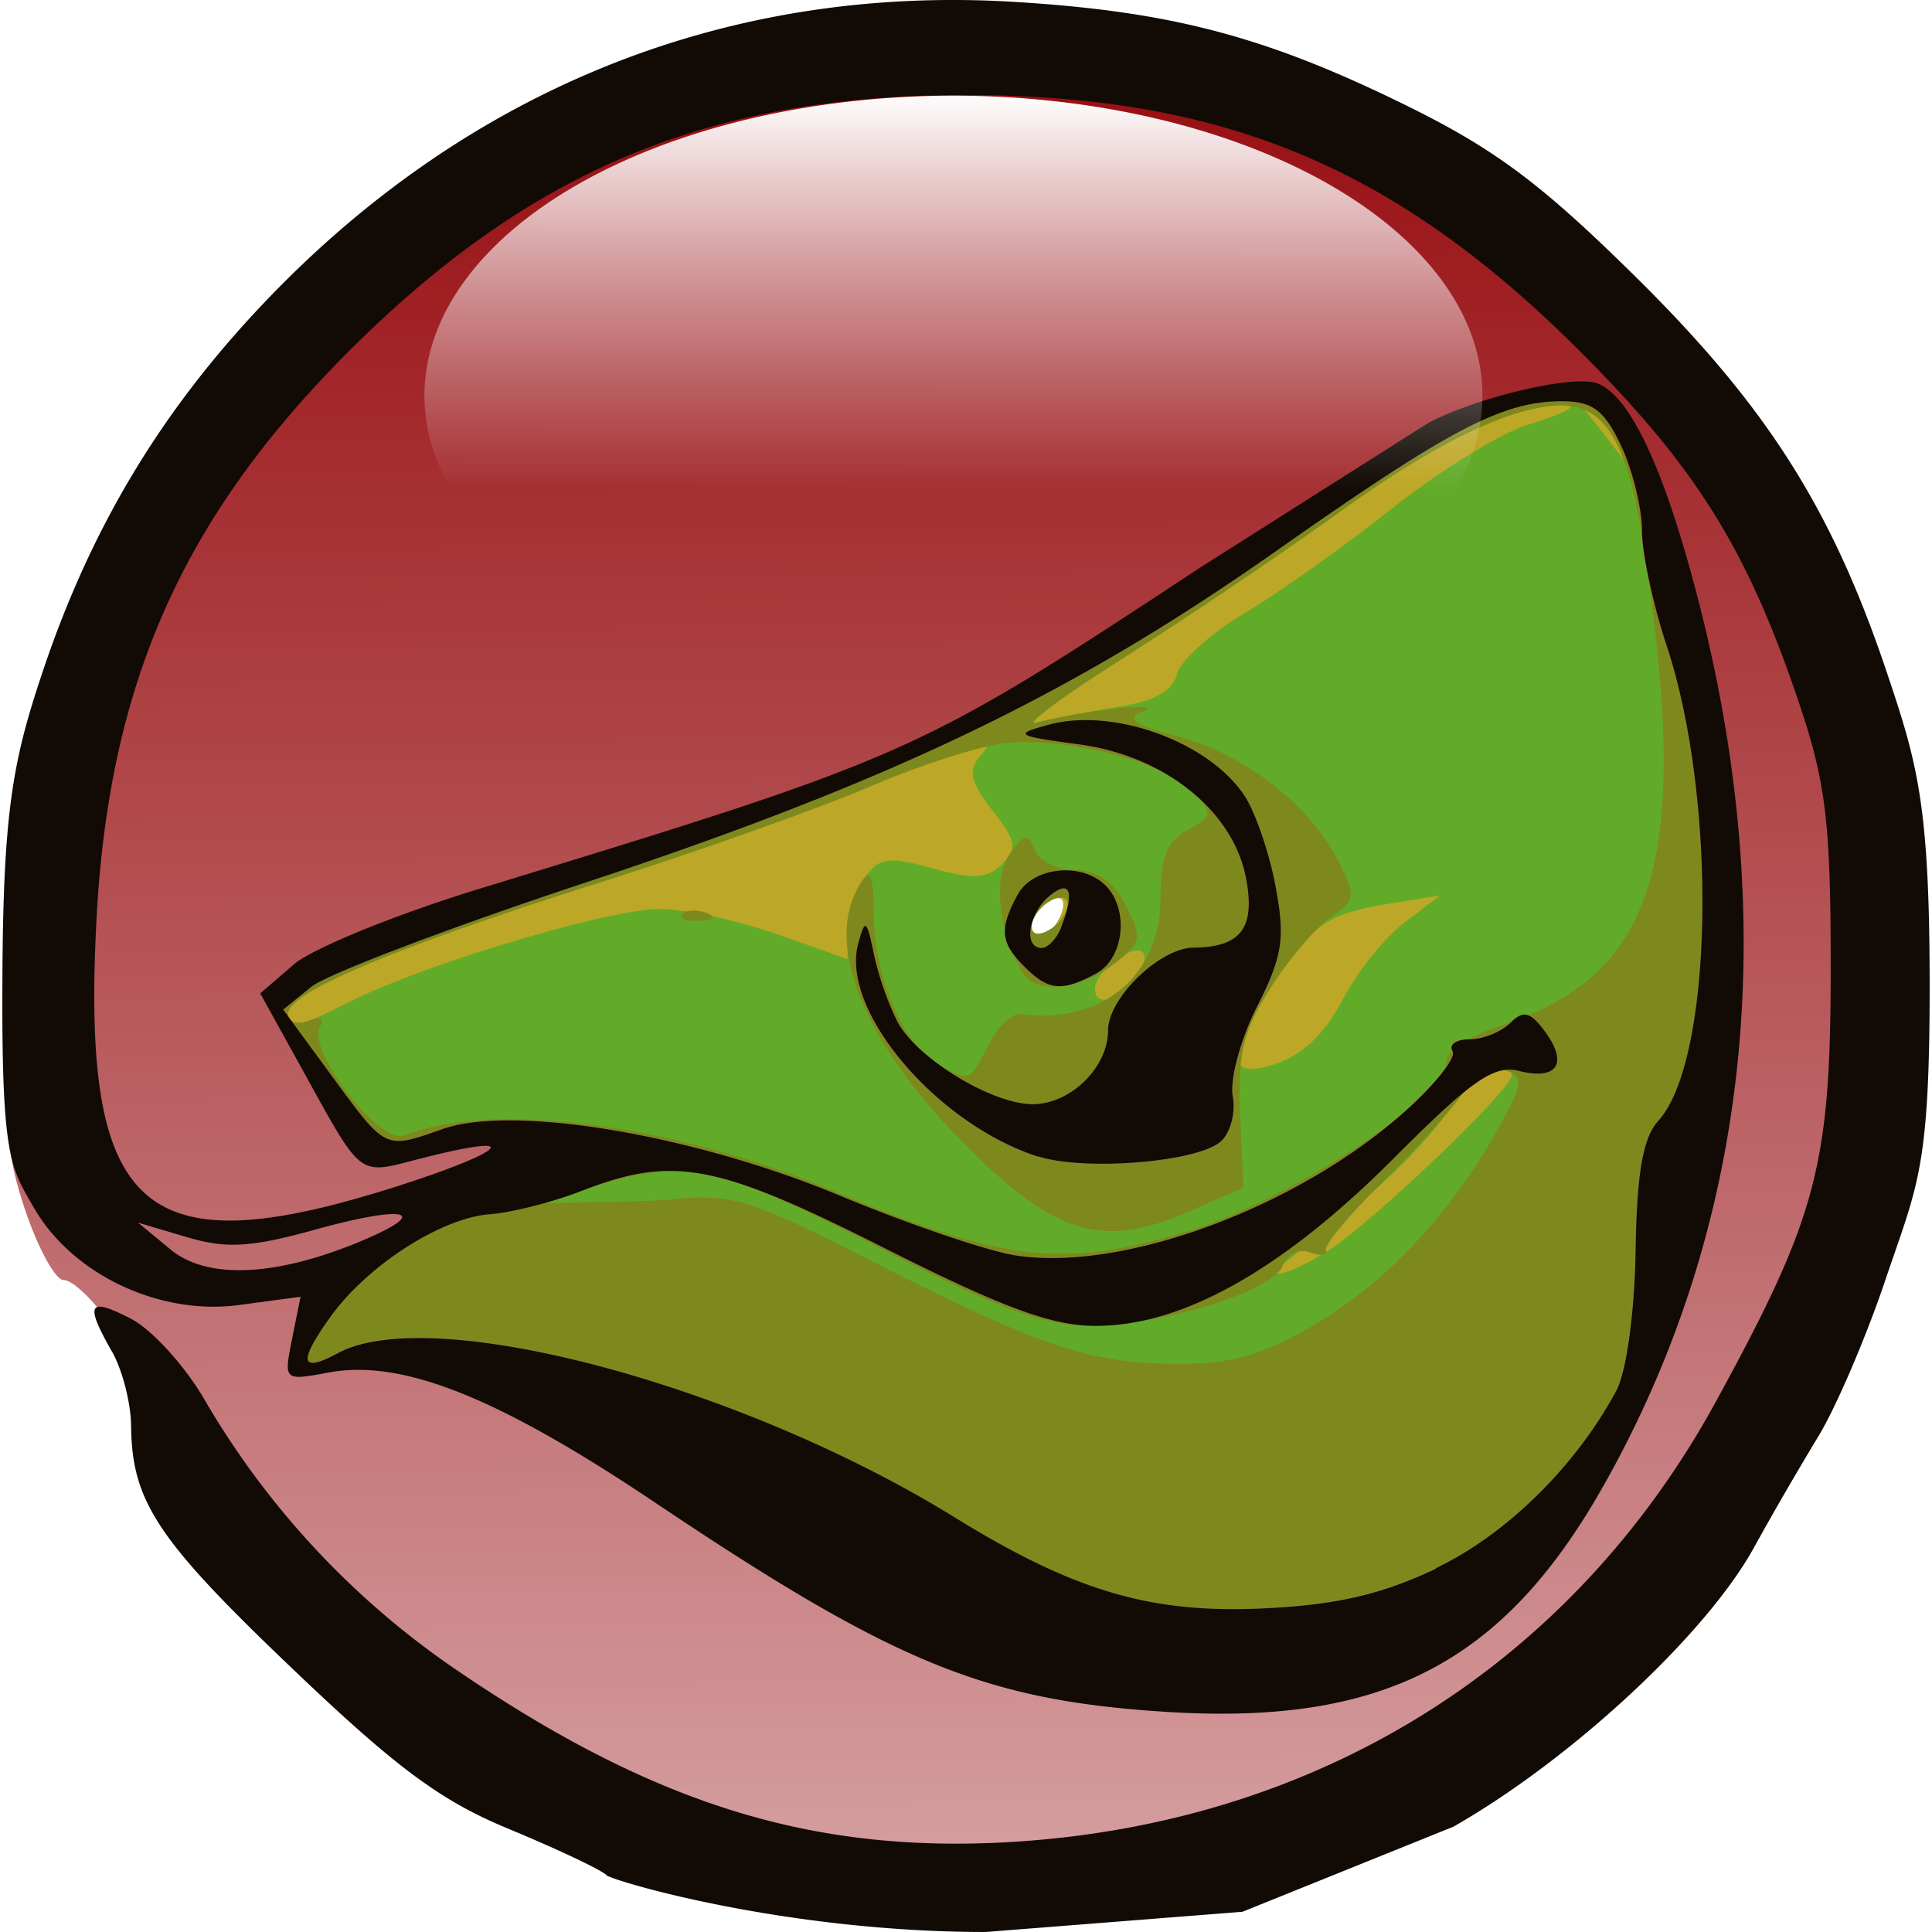 <?xml version="1.0" encoding="UTF-8" standalone="no"?>
<svg
   xmlns:dc="http://purl.org/dc/elements/1.1/"
   xmlns:cc="http://creativecommons.org/ns#"
   xmlns:rdf="http://www.w3.org/1999/02/22-rdf-syntax-ns#"
   xmlns:svg="http://www.w3.org/2000/svg"
   xmlns="http://www.w3.org/2000/svg"
   xmlns:sodipodi="http://sodipodi.sourceforge.net/DTD/sodipodi-0.dtd"
   xmlns:inkscape="http://www.inkscape.org/namespaces/inkscape"
   viewBox="-10 -10 255.956 255.956"
   version="1.1"
   id="svg4765"
   sodipodi:docname="k-meleon.svg"
   width="255.956"
   height="255.956"
   inkscape:version="1.0.2-2 (e86c870879, 2021-01-15)">
  <defs
     id="defs4769" />
  <sodipodi:namedview
     pagecolor="#ffffff"
     bordercolor="#666666"
     borderopacity="1"
     objecttolerance="10"
     gridtolerance="10"
     guidetolerance="10"
     inkscape:pageopacity="0"
     inkscape:pageshadow="2"
     inkscape:window-width="1366"
     inkscape:window-height="705"
     id="namedview4767"
     showgrid="false"
     fit-margin-top="0"
     fit-margin-left="0"
     fit-margin-right="0"
     fit-margin-bottom="0"
     inkscape:zoom="1.9492754"
     inkscape:cx="127.99574"
     inkscape:cy="174.08256"
     inkscape:window-x="-8"
     inkscape:window-y="-8"
     inkscape:window-maximized="1"
     inkscape:current-layer="svg4765" />
  <filter
     id="c"
     width="1.08"
     x="-0.04">
    <feGaussianBlur
       stdDeviation="1.65"
       id="feGaussianBlur4740" />
  </filter>
  <linearGradient
     id="a"
     x1="75.37"
     x2="77.09"
     y1="3"
     y2="236.2"
     gradientUnits="userSpaceOnUse">
    <stop
       offset="0"
       stop-color="#960b0f"
       id="stop4743" />
    <stop
       offset="1"
       stop-color="#fff"
       id="stop4745" />
  </linearGradient>
  <linearGradient
     id="b"
     x1="79.75"
     x2="79.75"
     y1="16.81"
     y2="42.58"
     gradientUnits="userSpaceOnUse">
    <stop
       offset="0"
       stop-color="#fff"
       id="stop4748" />
    <stop
       offset="1"
       stop-color="#fff"
       stop-opacity="0"
       id="stop4750" />
  </linearGradient>
  <g
     id="g5340"
     transform="translate(-9.694,-10.024)">
    <path
       fill="#bda726"
       d="m 88.72,35.2 c 34.7,-17.4 52.74,-25.36 87.7,-8.14 282.06,183.82 -348.22,326 -87.7,8.14 z m 51.54,85.97 c 0.65,-1.68 0.26,-2.47 -1,-2.05 -2.58,0.85 -4,4.78 -1.73,4.78 0.93,0 2.16,-1.23 2.73,-2.74 z"
       id="path4753" />
    <path
       fill="#62ab29"
       d="M 17.53,98.46 C 43.2,21.03 106.65,-7 180.45,25.35 348.9,163.83 135.7,370.47 17.53,98.46 Z m 30.62,74.17 3.8,-6.47 -5.34,5.07 c -5.35,5.08 -6.7,7.87 -3.8,7.87 0.86,0 3.26,-2.9 5.35,-6.47 z m 127.3,-6.77 c 5.64,-3.48 24.52,-21.47 24.52,-23.36 0,-3.42 -4.72,-0.74 -8.52,4.85 -2.32,3.4 -7.75,8.98 -12.08,12.4 a 737.64,737.64 0 0 0 -9.51,7.61 c -2.92,2.46 0.76,1.46 5.58,-1.5 z m 2.1,-33.34 c 1.83,-3.6 5.5,-8.17 8.13,-10.2 l 4.8,-3.67 -6.9,1.12 c -8.24,1.35 -10.4,2.9 -15.76,11.4 -5.82,9.22 -5.5,12.02 1.16,9.7 3.35,-1.17 6.43,-4.17 8.56,-8.35 z m -131.47,0.2 c 9.7,-4.92 34.27,-12.27 41.03,-12.27 3.3,0 10.24,1.5 15.43,3.3 l 9.44,3.33 v -3.85 c 0,-2.12 1.02,-5.25 2.26,-6.94 1.95,-2.67 3.18,-2.84 9.02,-1.22 5.4,1.5 7.25,1.37 9.18,-0.56 2.08,-2.08 1.9,-3.1 -1.27,-7.12 -2.82,-3.6 -3.23,-5.25 -1.75,-7.04 2.74,-3.3 1.77,-3.06 -13.42,3.43 -7.44,3.17 -24,9.1 -36.8,13.14 -26.62,8.43 -41.4,14.57 -41.4,17.2 0,2.48 0.86,2.33 8.26,-1.42 z m 103.9,-2.83 c 1.2,-1.44 1.7,-3.1 1.1,-3.7 -1.25,-1.25 -6.32,2.6 -6.32,4.82 0,2.37 2.8,1.77 5.2,-1.12 z m -9,-9.33 c 0.44,-1.3 -0.2,-1.94 -1.5,-1.5 a 5.37,5.37 0 0 0 -3.02,3.02 c -0.43,1.3 0.2,1.94 1.5,1.5 a 5.44,5.44 0 0 0 3.03,-3.01 z m 6.63,-26.85 c 5,-0.77 7.42,-2.1 8,-4.37 0.48,-1.8 4.5,-5.42 8.95,-8.07 4.45,-2.64 13.26,-8.9 19.58,-13.9 6.32,-5 14.4,-10 17.97,-11.07 8.9,-2.68 6.85,-3.82 -2.4,-1.33 -4.1,1.1 -13.9,6.65 -21.73,12.3 a 703.86,703.86 0 0 1 -29.35,19.85 c -8.3,5.26 -13.55,9.15 -11.65,8.64 1.9,-0.5 6.67,-1.42 10.6,-2.03 z"
       id="path4755" />
    <path
       fill="#7d891d"
       d="M 9.36,98.26 C 32.37,9.2 129.1,-24.2 203.06,31.78 326.56,206.85 116.76,332.1 9.36,98.26 Z m 164.1,77.46 c 9.57,-5.5 18.17,-14.55 24.48,-25.78 3.55,-6.3 3.68,-7.2 1.17,-8.16 -1.83,-0.7 -3.77,0.35 -5.58,3.03 -1.52,2.26 -6.33,7.6 -10.67,11.83 -4.35,4.25 -7.72,8.3 -7.5,9 0.22,0.7 -0.73,0.83 -2.13,0.3 -1.45,-0.56 -3,0.2 -3.6,1.77 -1.32,3.43 -16.1,7.96 -25.95,7.96 -5.63,0 -12.14,-2.45 -27.5,-10.35 -22.23,-11.43 -26.55,-12.18 -40.77,-7.07 -5,1.8 -10.37,3.23 -11.9,3.17 -1.7,2.98 7.76,27.34 -27.44,18.88 C 18.7,156.6 78.12,160 88.5,158.94 c 8.1,-0.83 10.33,-0.16 26.12,7.87 22.67,11.54 29.17,13.76 40.54,13.9 7.47,0.07 11.37,-0.98 18.34,-4.98 z m -16.6,-12.5 c 13.8,-4.2 34.5,-17.86 34.5,-22.77 0,-1.2 3.24,-3.27 7.22,-4.58 20.6,-6.8 25.15,-21.88 18.95,-63 -1.78,-11.83 -4.1,-17.08 -8.2,-18.66 -5.4,-2.07 -17.16,2.82 -31.3,13.04 A 700.19,700.19 0 0 1 148.67,87.1 c -8.3,5.26 -13.55,9.16 -11.65,8.67 6.4,-1.68 17.28,-2.86 14.15,-1.54 -2.4,1 -1.4,1.76 4.54,3.34 8.82,2.36 17.36,8.95 21.2,16.35 2.5,4.85 2.44,5.3 -1,7.7 -2,1.4 -5.62,5.67 -8,9.46 -3.55,5.6 -4.28,8.7 -3.92,16.6 l 0.45,9.7 -7.43,3.24 c -11.22,4.9 -17.64,2.95 -29.36,-8.84 -13.75,-13.85 -18.97,-26.94 -13.9,-34.8 1.24,-1.92 1.68,-0.9 1.7,3.94 0.03,8.53 3.96,17.7 8.65,20.2 4.18,2.24 3.94,2.35 6.76,-3.07 1.13,-2.17 2.98,-3.82 4.12,-3.68 10.84,1.36 18.46,-5.06 18.46,-15.54 0,-5.24 0.87,-7.38 3.6,-8.84 3.36,-1.8 3.4,-2.12 0.7,-5.1 -3.52,-3.9 -16.96,-7.3 -25.07,-6.38 -3.3,0.37 -11.4,3 -18.05,5.85 -6.65,2.85 -22.55,8.48 -35.35,12.54 -27.2,8.6 -41.4,14.6 -41.4,17.4 0,1.1 1.2,1.54 2.67,0.97 1.62,-0.62 2.23,-0.3 1.56,0.78 -1.86,3 7.98,15.73 11.14,14.42 11.38,-4.7 35.7,-1.57 56.86,7.32 22.4,9.4 30.5,10.33 46.8,5.37 z m -21.6,-34.2 c -3.2,-5.15 -4.06,-12.62 -1.85,-15.77 1.98,-2.83 2.46,-2.92 3.34,-0.64 0.56,1.47 2.96,2.66 5.33,2.66 2.93,0 5.1,1.5 6.75,4.66 2.25,4.3 2.14,4.9 -1.5,7.76 -4.37,3.43 -10.36,4.1 -12.07,1.32 z m 5.75,-8.46 c 0.43,-1.3 -0.22,-1.94 -1.5,-1.5 a 5.4,5.4 0 0 0 -3.02,3.02 c -0.43,1.3 0.2,1.94 1.5,1.5 a 5.4,5.4 0 0 0 3.03,-3.01 z m -50.96,0.57 c 0.57,-0.57 2.06,-0.63 3.3,-0.13 1.38,0.55 0.97,0.96 -1.04,1.04 -1.8,0.07 -2.83,-0.34 -2.26,-0.9 z"
       id="path4757" />
    <path
       fill="url(#a)"
       d="m 52.2,141.44 a 43.73,43.73 0 0 0 -8.06,-4.55 C 38.92,134.73 36.06,133.83 27.97,126.09 17.85,116.41 15.52,115.83 15.52,110.45 15.52,106.75 9.46,98.5 7.79,98.5 7.02,98.5 5.19,94.9 4.13,90.76 1.5,80.6 5.5,63.32 8.95,52.7 12.5,41.77 17.77,33.58 25.75,25.2 41.4,8.7 57.6,1.8 79.7,3.17 c 12,0.74 18.48,2.17 29.25,7.47 6.8,3.35 10.45,5.4 17.72,12.58 10.06,9.95 13.8,16.5 18.02,29.05 2.32,6.93 2.76,8.93 2.76,22.93 0,14.2 -0.97,14.42 -3.45,21.74 -1.48,4.4 -2.74,8.82 -4.1,11.02 -1.34,2.2 -3.64,6.9 -5,9.38 -3.65,6.66 -13.26,14.35 -22.32,19.5 l -10.02,3.83 -24.1,4.33 c -15.44,0 -23.07,-5.1 -26.27,-3.56 z m 60.95,-20.8 c 5.42,-2.58 10.76,-7.83 13.88,-13.64 0.77,-1.44 1.4,-6 1.48,-10.72 0.1,-6.04 0.56,-8.7 1.75,-10.02 4.22,-4.65 4.56,-24.6 0.63,-36.47 -1.04,-3.14 -1.9,-7.13 -1.9,-8.85 0,-1.72 -0.73,-4.66 -1.6,-6.53 -1.3,-2.73 -2.2,-3.4 -4.54,-3.4 -4.57,0 -8.6,2.1 -21.93,11.48 -15.76,11.08 -29.57,17.7 -53.2,25.53 -10.33,3.42 -19.75,7 -20.94,7.96 l -2.15,1.75 3.77,5.14 c 4.17,5.68 4,5.6 8.52,4 5.38,-1.87 19.23,0.46 30.44,5.13 5.24,2.18 11.3,4.25 13.47,4.6 8.14,1.3 21.45,-3.57 29.77,-10.9 2.43,-2.13 4.16,-4.3 3.85,-4.8 -0.31,-0.5 0.27,-0.9 1.3,-0.9 a 5.1,5.1 0 0 0 3.12,-1.25 c 1.02,-1 1.55,-0.87 2.67,0.65 1.82,2.46 0.96,3.76 -2,3.02 -1.92,-0.48 -3.63,0.72 -9.7,6.78 -8.5,8.5 -16.15,12.8 -22.8,12.8 -3.4,0 -7.13,-1.37 -16.3,-6 -12.87,-6.5 -16.18,-7.1 -23.26,-4.35 -2.2,0.86 -5.35,1.66 -7,1.78 -3.76,0.28 -9.47,3.97 -12.3,7.94 -2.46,3.46 -2.26,4.28 0.64,2.72 7.2,-3.86 30.84,2.43 47.3,12.6 9.25,5.72 15.1,7.44 23.84,7.02 5.54,-0.26 9,-1.07 13.15,-3.05 z M 82.63,89.04 c -7.8,-2.5 -15.2,-11.23 -13.83,-16.33 0.54,-2 0.65,-1.94 1.22,0.8 a 23.3,23.3 0 0 0 1.8,5.16 c 1.52,2.81 7.28,6.33 10.4,6.33 2.9,0 5.78,-2.8 5.78,-5.65 0,-2.5 3.98,-6.34 6.56,-6.36 3.62,-0.03 4.75,-1.5 4.04,-5.3 -0.97,-5.2 -6.25,-9.44 -12.84,-10.32 -4.88,-0.66 -5.04,-0.77 -2.3,-1.5 4.97,-1.35 12.32,1.33 15.03,5.47 0.83,1.26 1.9,4.4 2.38,6.97 0.75,3.97 0.53,5.35 -1.42,9.2 -1.26,2.5 -2.1,5.6 -1.87,6.9 0.24,1.3 -0.2,2.87 -0.96,3.5 -1.88,1.56 -10.43,2.24 -13.97,1.1 z m -1.06,-14.6 c -1.84,-1.84 -1.94,-2.87 -0.53,-5.5 1.15,-2.16 4.92,-2.57 6.76,-0.73 1.84,1.84 1.43,5.6 -0.73,6.77 -2.63,1.4 -3.66,1.3 -5.5,-0.54 z m 2.82,-3 c 1.06,-2.76 0.7,-3.74 -0.9,-2.42 -1.64,1.36 -2.04,4 -0.6,4 0.48,0 1.16,-0.7 1.5,-1.58 z"
       transform="matrix(1.725,0,0,1.725,-5.31,-0.3)"
       id="path4759"
       style="fill:url(#a)" />
    <path
       fill="#110a05"
       d="m 80,248.4 c -0.9,-0.78 -6.74,-3.52 -12.96,-6.1 -9,-3.72 -14.9,-8.1 -28.85,-21.44 -17.7,-16.9 -21.02,-21.94 -21.13,-31.97 -0.03,-3.02 -1.17,-7.43 -2.53,-9.8 -3.65,-6.4 -3.14,-7.28 2.52,-4.35 2.8,1.45 7.22,6.32 9.8,10.82 a 110.76,110.76 0 0 0 32.37,35.05 c 26.55,18.3 47.8,25 74.34,23.45 40.7,-2.4 74.4,-23.45 93.5,-58.42 13.4,-24.52 15.17,-31.23 15.17,-57.46 0,-18.9 -0.63,-24.32 -4.02,-34.5 -6.94,-20.8 -13.77,-31.77 -29.53,-47.45 -24.3,-24.18 -47.08,-33.62 -81.16,-33.62 -33.95,0 -57.8,10 -82,34.34 -21.8,21.95 -31.46,43.9 -33.06,75.2 -1.96,38.5 6.06,45.7 39.23,35.23 15,-4.74 17.85,-7.44 4.24,-4 -9.2,2.3 -7.85,3.35 -16.92,-13 l -4.84,-8.75 4.47,-3.85 c 2.46,-2.12 13.57,-6.64 24.68,-10.04 57.25,-17.52 57.8,-17.77 95.25,-42.44 L 189,56 c 6.77,-3.48 19.24,-6.37 22.35,-5.17 4.42,1.7 9.05,11.8 13.55,29.53 10.86,42.88 6.42,82.8 -13,116.9 -13.2,23.17 -29.13,31.35 -57.6,29.56 -24.03,-1.5 -36.07,-6.44 -67.8,-27.72 -20.85,-14 -33.58,-19.06 -43.28,-17.24 -5.93,1.1 -5.94,1.1 -4.83,-4.46 l 1.12,-5.58 -8.18,1.1 C 20.8,174.32 9.3,168.87 4.21,160.07 c -3.1,-5.35 -4.3,-6.64 -4.2,-29.58 0.07,-23.02 1.38,-29.66 5.32,-41.43 6.36,-19 15.64,-34.5 29.3,-48.87 27,-28.44 61.57,-42.3 99.7,-39.9 20.68,1.28 33.24,4.62 51.8,13.77 11.7,5.77 17.84,10.37 30.37,22.75 17.35,17.16 25.9,30.66 33.18,52.33 4,11.94 5.66,17.34 5.66,41.48 0,24.5 -1.62,26.38 -5.88,39.02 -2.56,7.6 -6.56,16.9 -8.88,20.7 A 448.56,448.56 0 0 0 232.09,205 c -6.3,11.5 -24.23,28.14 -39.85,37.03 l -27.94,11.27 -34.03,2.68 c -26.64,0 -49.37,-6.76 -50.27,-7.54 z m 109.88,-40.6 c 9.36,-4.46 18.56,-13.5 23.95,-23.54 1.33,-2.47 2.42,-10.35 2.55,-18.5 0.17,-10.4 0.97,-15 3.03,-17.27 7.27,-8.03 7.86,-42.47 1.1,-62.93 -1.8,-5.42 -3.27,-12.3 -3.27,-15.26 0,-2.96 -1.25,-8.04 -2.78,-11.27 -2.23,-4.7 -3.8,-5.86 -7.82,-5.86 -7.88,0 -14.82,3.64 -37.84,19.82 -27.2,19.12 -51,30.54 -91.76,44.03 -17.8,5.9 -34.07,12.08 -36.1,13.74 l -3.73,3.02 6.5,8.87 c 7.2,9.8 6.9,9.66 14.7,6.93 9.3,-3.24 33.18,0.78 52.5,8.82 9.05,3.77 19.5,7.33 23.23,7.93 14.06,2.25 37.02,-6.14 51.37,-18.78 4.18,-3.68 7.16,-7.4 6.63,-8.26 -0.54,-0.86 0.47,-1.57 2.23,-1.57 1.76,0 4.2,-0.97 5.4,-2.16 1.74,-1.73 2.66,-1.5 4.6,1.12 3.12,4.24 1.64,6.5 -3.45,5.22 -3.32,-0.83 -6.27,1.23 -16.7,11.7 -14.65,14.66 -27.86,22.08 -39.32,22.08 -5.86,0 -12.3,-2.37 -28.12,-10.35 -22.2,-11.2 -27.9,-12.27 -40.12,-7.5 -3.8,1.47 -9.23,2.85 -12.07,3.06 -6.48,0.48 -16.34,6.85 -21.2,13.7 -4.24,5.96 -3.9,7.37 1.1,4.68 12.44,-6.65 53.2,4.2 81.6,21.73 15.97,9.86 26.07,12.83 41.13,12.1 9.55,-0.46 15.5,-1.84 22.7,-5.26 z m -52.64,-54.54 c -13.44,-4.3 -26.2,-19.36 -23.86,-28.15 0.93,-3.46 1.12,-3.34 2.1,1.37 a 40.4,40.4 0 0 0 3.1,8.9 c 2.62,4.9 12.54,10.93 17.93,10.93 5,0 9.98,-4.86 9.98,-9.76 0,-4.3 6.86,-10.94 11.33,-10.98 6.25,-0.05 8.2,-2.6 6.97,-9.14 -1.68,-8.97 -10.78,-16.28 -22.16,-17.8 -8.42,-1.13 -8.7,-1.32 -3.97,-2.6 8.57,-2.32 21.25,2.3 25.93,9.45 1.43,2.18 3.28,7.6 4.1,12.02 1.28,6.85 0.92,9.22 -2.46,15.88 -2.18,4.3 -3.63,9.65 -3.22,11.88 0.41,2.23 -0.34,4.95 -1.66,6.05 -3.24,2.7 -18,3.87 -24.1,1.92 z m -1.83,-25.18 c -3.18,-3.18 -3.35,-4.95 -0.92,-9.48 2,-3.73 8.5,-4.43 11.67,-1.26 3.17,3.17 2.46,9.68 -1.27,11.67 -4.53,2.43 -6.3,2.26 -9.47,-0.92 z m 4.87,-5.2 c 1.83,-4.76 1.2,-6.44 -1.54,-4.17 -2.82,2.35 -3.5,6.9 -1.05,6.9 0.85,0 2,-1.23 2.6,-2.73 z m -92.74,41.56 c 9.5,-3.97 5.96,-4.86 -6.06,-1.52 -8.54,2.37 -11.82,2.56 -17.03,1 l -6.47,-1.92 4.3,3.55 c 4.85,4.02 13.95,3.62 25.25,-1.1 z"
       id="path4761" />
    <path
       fill="url(#b)"
       d="m 131.05,36.48 a 51.53,19.4 0 1 1 -103.06,0 51.53,19.4 0 1 1 103.06,0 z"
       filter="url(#c)"
       transform="matrix(1.36,0,0,2.048,17.86,-22.28)"
       id="path4763"
       style="fill:url(#b)" />
  </g>
</svg>
